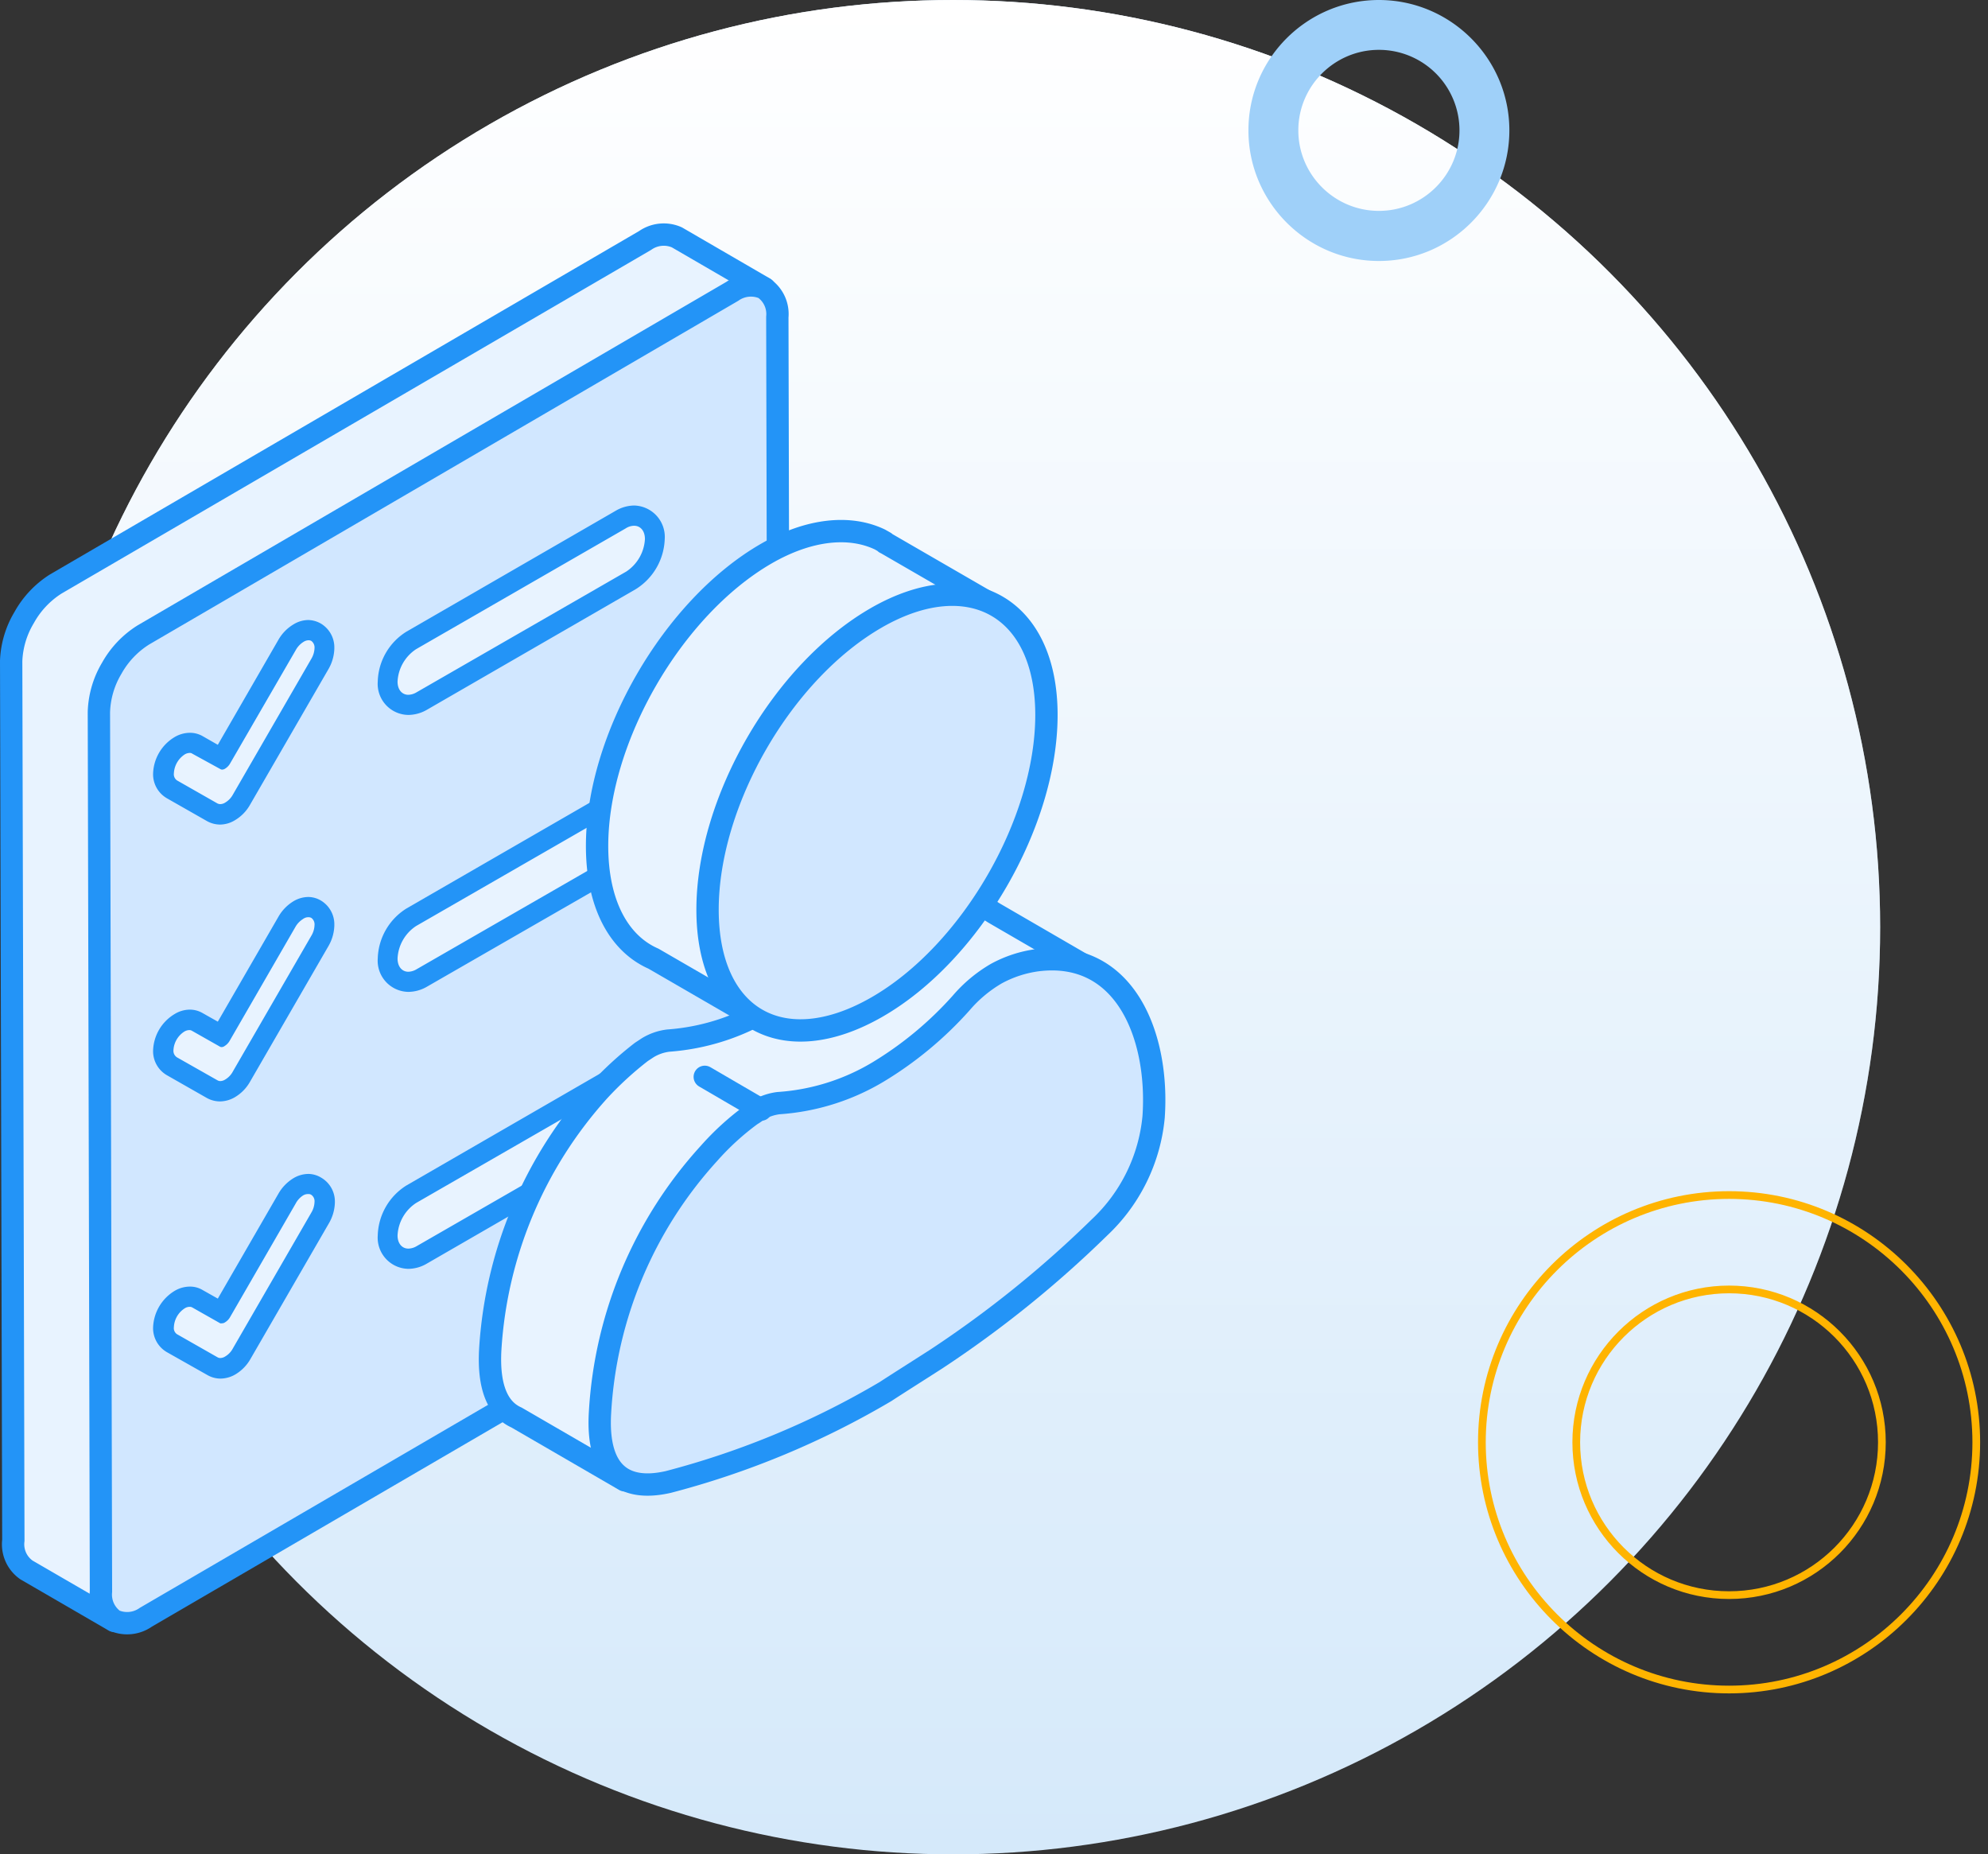 <svg width="178" height="166" viewBox="0 0 178 166" fill="none" xmlns="http://www.w3.org/2000/svg"><rect x="0" y="0" width="178" height="166" fill="#333333" stroke="none"/><circle cx="85.344" cy="83" r="83" fill="#D5E9FA"/><circle cx="85.344" cy="83" r="83" fill="url(#paint0_linear)"/><path d="M154.817 151.244c-12.203 0-22.133-9.93-22.133-22.133s9.93-22.133 22.133-22.133 22.133 9.93 22.133 22.133-9.93 22.133-22.133 22.133zm0-35.816c-7.531 0-13.683 6.127-13.683 13.683 0 7.557 6.126 13.683 13.683 13.683 7.556 0 13.683-6.126 13.683-13.683 0-7.556-6.127-13.683-13.683-13.683z" stroke="#FFB400" stroke-width=".69" stroke-miterlimit="10"/><path d="M123.463 23.363c-6.433 0-11.682-5.244-11.682-11.693 0-6.448 5.249-11.67 11.682-11.67 6.432 0 11.681 5.244 11.681 11.67 0 6.427-5.226 11.693-11.681 11.693zm0-18.9c-3.976 0-7.215 3.235-7.215 7.207s3.239 7.208 7.215 7.208c3.975 0 7.214-3.236 7.214-7.208a7.207 7.207 0 00-7.214-7.207z" fill="#9FD0F9"/><path d="M68.46 25.809l-7.858-4.563a2.907 2.907 0 00-2.839.28L4.992 52.278a8.322 8.322 0 00-2.83 3.004A8.138 8.138 0 001 59.156l.194 78.736a2.801 2.801 0 001.172 2.645l7.867 4.563L21.5 130.849l36.477-21.314a8.719 8.719 0 003.991-6.908l-.155-68.331 6.646-8.487z" fill="#E8F3FF" stroke="#2394F7" stroke-width="2" stroke-linecap="round" stroke-linejoin="round"/><path d="M69.785 107.123L69.6 28.386a2.82 2.82 0 00-1.192-2.586 2.906 2.906 0 00-2.839.28L12.847 56.832a8.263 8.263 0 00-2.839 2.984 8.119 8.119 0 00-1.153 3.933l.185 78.727a2.831 2.831 0 001.182 2.587 2.903 2.903 0 002.838-.291l52.762-30.75a8.114 8.114 0 002.839-2.984 7.945 7.945 0 001.124-3.914z" fill="#D1E7FF" stroke="#2394F7" stroke-width="2" stroke-linecap="round" stroke-linejoin="round"/><path d="M36.563 63.09a1.938 1.938 0 01-1.83-2.084 4.584 4.584 0 012.111-3.691L55.572 46.56c.362-.22.777-.34 1.201-.349a1.935 1.935 0 011.831 2.083 4.583 4.583 0 01-2.122 3.691L37.813 62.75c-.38.22-.81.337-1.25.34z" fill="#E8F3FF"/><path d="M56.775 47.065c.553 0 .97.436.97 1.192a3.728 3.728 0 01-1.667 2.906L37.312 61.965a1.54 1.54 0 01-.746.233c-.553 0-.97-.436-.97-1.182a3.69 3.69 0 011.667-2.907L56.03 47.297c.222-.146.48-.226.746-.232zm0-1.812a3.343 3.343 0 00-1.656.475L36.4 56.54a5.425 5.425 0 00-2.577 4.476A2.78 2.78 0 0036.566 64a3.38 3.38 0 001.647-.455L56.94 52.732a5.501 5.501 0 002.577-4.456 2.812 2.812 0 00-2.742-3.023z" fill="#2394F7"/><path d="M19.747 72.884a1.357 1.357 0 01-.708-.184l-3.613-2.064a1.541 1.541 0 01-.756-1.405c.012-.506.155-1 .416-1.433.24-.436.591-.8 1.018-1.056.27-.162.577-.25.891-.252.255 0 .506.066.727.193l2.121 1.192 5.862-10.173a2.894 2.894 0 011.037-1.065c.265-.164.57-.25.881-.252.246 0 .49.06.707.174a1.61 1.61 0 01.746 1.395c-.008.505-.149 1-.407 1.434l-7.014 12.169c-.24.435-.59.8-1.017 1.056-.264.175-.574.27-.891.27z" fill="#E8F3FF"/><path d="M27.62 57.315a.534.534 0 01.252.058.728.728 0 01.29.64 2.024 2.024 0 01-.29.968l-7.014 12.14a1.87 1.87 0 01-.698.727.842.842 0 01-.426.135.581.581 0 01-.261-.058l-3.624-2.064a.668.668 0 01-.28-.63 2.151 2.151 0 01.968-1.695.91.91 0 01.446-.135c.09-.005.18.023.252.077l2.49 1.366c.045.03.1.047.154.049.1 0 .198-.031.281-.088.192-.119.349-.286.456-.484l5.87-10.134c.165-.297.401-.547.689-.727a.863.863 0 01.445-.145zm0-1.812a2.568 2.568 0 00-1.337.388 3.797 3.797 0 00-1.356 1.385l-5.425 9.398-1.357-.775c-.35-.2-.748-.304-1.153-.3a2.704 2.704 0 00-1.346.377 3.954 3.954 0 00-1.938 3.265 2.479 2.479 0 001.22 2.21l3.605 2.053c.356.198.755.305 1.162.31a2.587 2.587 0 001.337-.387 3.74 3.74 0 001.366-1.405l7.015-12.13c.325-.56.505-1.193.523-1.84v-.068a2.481 2.481 0 00-1.201-2.16 2.355 2.355 0 00-1.115-.32z" fill="#2394F7"/><path d="M36.564 87.882a1.938 1.938 0 01-1.831-2.093 4.573 4.573 0 012.122-3.682l18.717-10.802a2.422 2.422 0 011.202-.359 1.938 1.938 0 011.83 2.093 4.582 4.582 0 01-2.12 3.691l-18.67 10.803c-.377.227-.81.348-1.25.349z" fill="#E8F3FF"/><path d="M56.775 71.857c.553 0 .97.436.97 1.192a3.71 3.71 0 01-1.667 2.906L37.312 86.758a1.54 1.54 0 01-.746.232c-.553 0-.97-.436-.97-1.191a3.69 3.69 0 011.667-2.907L56.03 72.09c.222-.146.48-.227.746-.233zm0-1.811a3.343 3.343 0 00-1.656.474L36.4 81.323a5.455 5.455 0 00-2.577 4.476 2.79 2.79 0 002.742 2.993 3.382 3.382 0 001.647-.455L56.94 77.564a5.503 5.503 0 002.577-4.457 2.809 2.809 0 00-2.742-3.061z" fill="#2394F7"/><path d="M19.747 97.677a1.356 1.356 0 01-.707-.184l-3.614-2.064a1.54 1.54 0 01-.755-1.415c.013-.502.156-.993.416-1.424a2.742 2.742 0 011.017-1.056c.27-.162.577-.249.892-.252.255 0 .505.067.726.194l2.122 1.201 5.861-10.163a2.91 2.91 0 011.037-1.065c.265-.166.57-.256.882-.262.247.004.49.067.707.184a1.6 1.6 0 01.746 1.395c-.009.506-.15 1-.407 1.434l-7.014 12.15c-.24.435-.591.8-1.018 1.055-.264.176-.574.27-.89.272z" fill="#E8F3FF"/><path d="M27.62 82.108a.534.534 0 01.252.058.717.717 0 01.29.64 1.986 1.986 0 01-.29.968l-7.014 12.13a1.84 1.84 0 01-.698.736.843.843 0 01-.426.136.485.485 0 01-.261-.068l-3.624-2.054a.688.688 0 01-.32-.62 2.112 2.112 0 01.97-1.686.91.91 0 01.445-.136.446.446 0 01.252.068l2.48 1.405c.046.03.1.047.155.049a.446.446 0 00.281-.097c.19-.116.348-.28.455-.475l5.871-10.163a2 2 0 01.688-.727.784.784 0 01.494-.164zm0-1.812a2.646 2.646 0 00-1.337.378 3.875 3.875 0 00-1.356 1.395l-5.425 9.388-1.357-.766a2.285 2.285 0 00-1.153-.31 2.625 2.625 0 00-1.346.388 3.953 3.953 0 00-1.938 3.265 2.479 2.479 0 001.22 2.209l3.605 2.054c.356.195.756.298 1.162.3a2.674 2.674 0 001.337-.378 3.74 3.74 0 001.366-1.405l7.015-12.13a3.88 3.88 0 00.523-1.84v-.068a2.481 2.481 0 00-1.201-2.16 2.258 2.258 0 00-1.115-.32z" fill="#2394F7"/><path d="M36.564 112.674a1.938 1.938 0 01-1.831-2.093 4.598 4.598 0 012.112-3.691l18.718-10.793c.36-.227.775-.351 1.201-.358a1.938 1.938 0 011.831 2.092 4.572 4.572 0 01-2.122 3.682l-18.66 10.812a2.43 2.43 0 01-1.249.349z" fill="#E8F3FF"/><path d="M56.775 96.64c.553 0 .97.436.97 1.201a3.71 3.71 0 01-1.667 2.907L37.312 111.55a1.514 1.514 0 01-.746.223c-.553 0-.97-.436-.97-1.182a3.687 3.687 0 011.667-2.906L56.03 96.882c.222-.148.48-.232.746-.242zm0-1.802a3.43 3.43 0 00-1.656.465L36.4 106.115a5.456 5.456 0 00-2.577 4.476 2.79 2.79 0 002.742 2.994 3.306 3.306 0 001.647-.465l18.727-10.812a5.484 5.484 0 002.577-4.399 2.81 2.81 0 00-2.742-3.071z" fill="#2394F7"/><path d="M19.747 122.469a1.365 1.365 0 01-.707-.194l-3.614-2.083a1.549 1.549 0 01-.756-1.414c.01-.504.154-.995.417-1.425.24-.43.59-.788 1.017-1.036.269-.165.576-.255.891-.262.256.003.507.073.727.204l2.122 1.201 5.861-10.173a3.043 3.043 0 011.037-1.065c.267-.159.57-.246.881-.252.247.003.49.067.708.184a1.594 1.594 0 01.765 1.443c-.009.506-.149 1-.407 1.434l-7.034 12.13a2.906 2.906 0 01-1.017 1.056 1.624 1.624 0 01-.891.252z" fill="#E8F3FF"/><path d="M27.62 106.89a.448.448 0 01.252.068.697.697 0 01.29.63 1.99 1.99 0 01-.29.969l-7.014 12.139c-.159.306-.4.561-.698.736a.84.84 0 01-.426.136.481.481 0 01-.261-.068l-3.624-2.064a.654.654 0 01-.28-.629 2.112 2.112 0 01.968-1.686.83.83 0 01.446-.136.448.448 0 01.252.068l2.48 1.405c.05.014.104.014.155 0 .1.004.2-.027.28-.087.192-.116.349-.28.456-.475l5.871-10.163c.16-.302.398-.556.688-.736a.862.862 0 01.455-.107zm0-1.802a2.648 2.648 0 00-1.337.378 3.874 3.874 0 00-1.356 1.395l-5.425 9.388-1.357-.765a2.177 2.177 0 00-1.153-.31 2.705 2.705 0 00-1.346.377 3.996 3.996 0 00-1.938 3.275 2.476 2.476 0 001.22 2.209l3.653 2.064a2.36 2.36 0 001.163.31 2.68 2.68 0 001.337-.378 3.776 3.776 0 001.366-1.415l7.014-12.129a3.878 3.878 0 00.523-1.831v-.059a2.462 2.462 0 00-1.201-2.16 2.26 2.26 0 00-1.163-.349z" fill="#2394F7"/><path d="M97.349 86.574l-8.351-4.844c-.388-.252-.834-.504-1.28-.766l-.251-.126A9.165 9.165 0 0083 80.334a8.72 8.72 0 00-3.701 1.211 14.75 14.75 0 00-3.13 2.616 31.631 31.631 0 01-7.46 6.181 19.996 19.996 0 01-8.864 2.81 4.593 4.593 0 00-1.85.64l-.572.377a30.928 30.928 0 00-3.77 3.45 37.958 37.958 0 00-9.755 23.154c-.194 3.323.63 5.358 2.354 6.123l9.688 5.619 10.977-12.188c.824-.445 1.657-.891 2.48-1.404a207.97 207.97 0 004.534-2.907 98.368 98.368 0 0014.61-11.8 15.502 15.502 0 004.844-9.892 28.088 28.088 0 000-3.381l3.963-4.37z" fill="#E8F3FF" stroke="#2394F7" stroke-width="2" stroke-linecap="round" stroke-linejoin="round"/><path d="M83.126 63.67l5.552-9.63-9.379-5.425a.068.068 0 01-.067-.068l-.446-.252c-2.674-1.279-6.307-.968-10.202 1.28-8.36 4.843-15.123 16.518-15.123 26.157 0 5.174 1.938 8.72 5.047 10.086l8.923 5.164 5.678-9.824A35.275 35.275 0 0083.126 63.67z" fill="#E8F3FF" stroke="#2394F7" stroke-width="2" stroke-linecap="round" stroke-linejoin="round"/><path d="M78.504 55.28c8.36-4.776 15.191-.89 15.191 8.72 0 9.61-6.743 21.314-15.191 26.158-8.448 4.844-15.152.97-15.152-8.719 0-9.688 6.694-21.314 15.152-26.158zM67.851 99.391a4.746 4.746 0 011.85-.64 19.9 19.9 0 008.904-2.78 32.409 32.409 0 007.46-6.19 12.235 12.235 0 013.13-2.616 10.57 10.57 0 013.7-1.211c7.906-.97 10.899 6.888 10.396 14.038a15.561 15.561 0 01-4.844 9.882 97.64 97.64 0 01-14.61 11.781c-1.793 1.153-3.517 2.238-4.535 2.906a75.826 75.826 0 01-19.454 8.1c-4.214.969-6.442-1.085-6.123-6.249a37.572 37.572 0 019.757-23.165 23.947 23.947 0 013.768-3.44c.21-.124.411-.263.601-.416z" fill="#D1E7FF" stroke="#2394F7" stroke-width="2" stroke-linecap="round" stroke-linejoin="round"/><path d="M68.14 99.333l-5.038-2.936" stroke="#2394F7" stroke-width="2" stroke-miterlimit="10" stroke-linecap="round"/><defs><linearGradient id="paint0_linear" x1="85.344" y1="0" x2="85.344" y2="166" gradientUnits="userSpaceOnUse"><stop stop-color="#fff"/><stop offset="1" stop-color="#fff" stop-opacity="0"/></linearGradient></defs></svg>